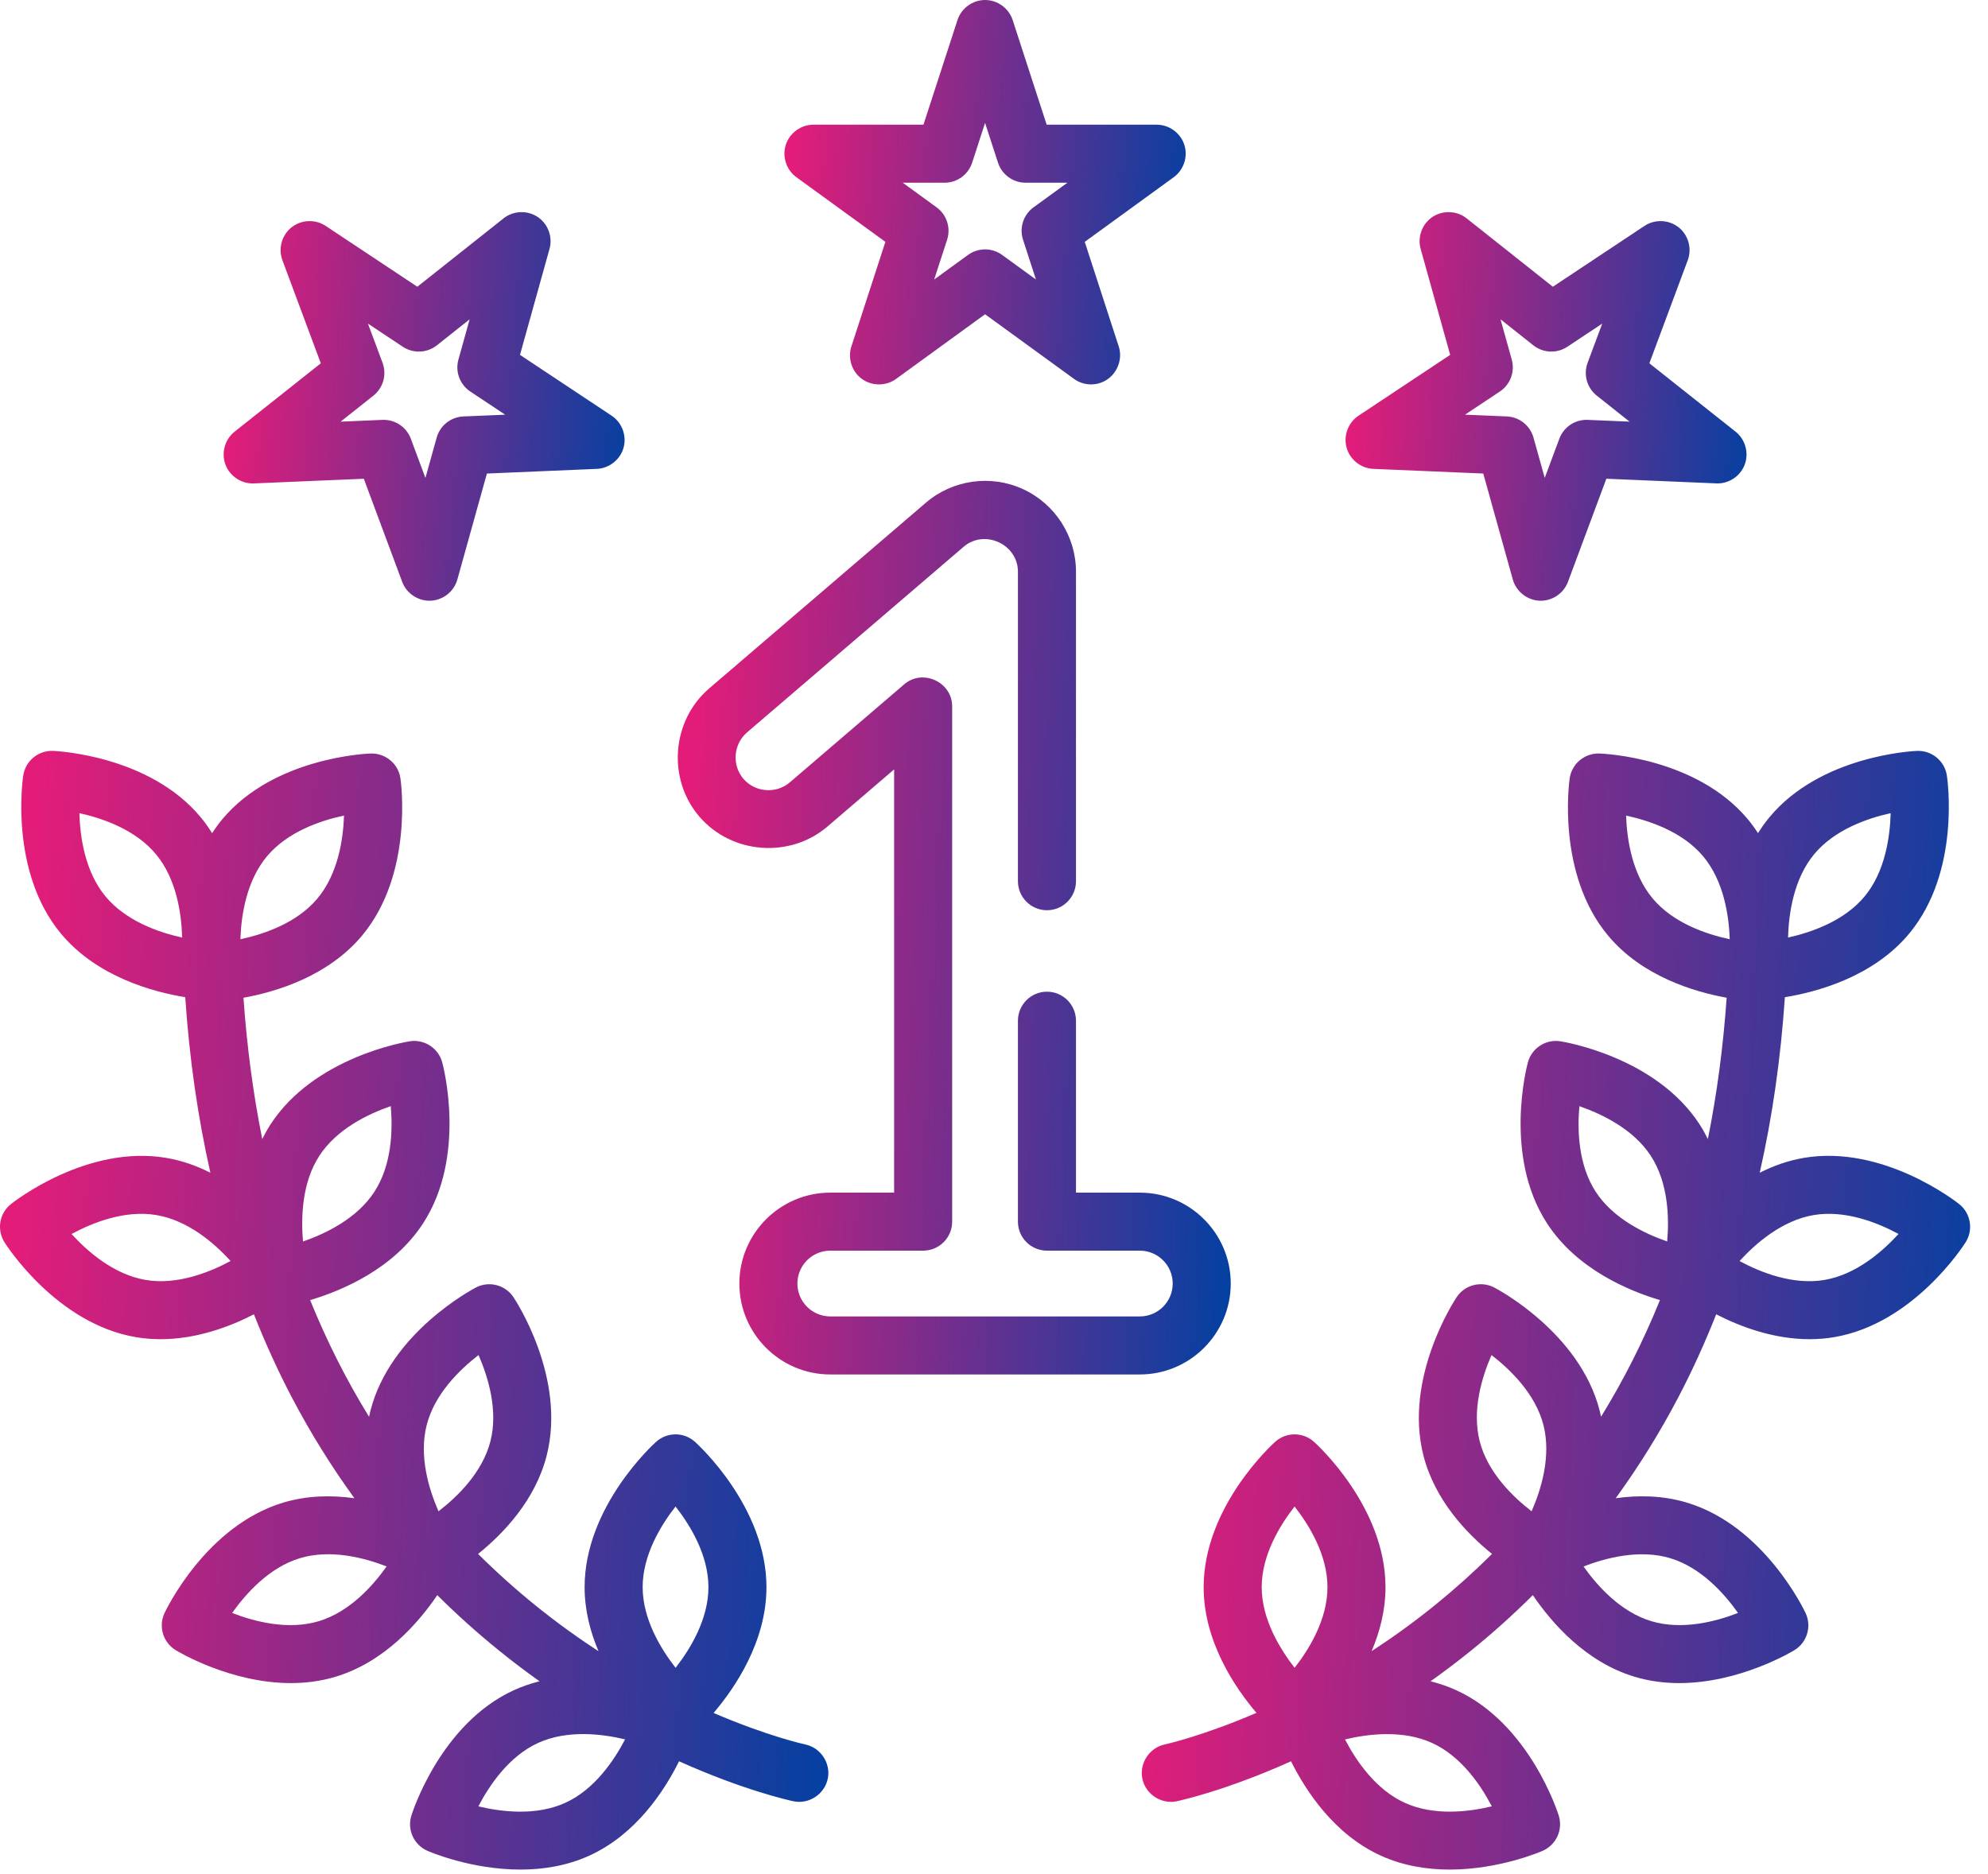 <svg width="105" height="99" viewBox="0 0 105 99" fill="none" xmlns="http://www.w3.org/2000/svg">
<path d="M103.477 63.605C103.315 63.476 99.459 60.454 95.271 61.165C94.43 61.308 93.652 61.591 92.943 61.95C93.61 59.002 94.054 55.907 94.272 52.677C95.944 52.406 98.943 51.611 100.853 49.298C103.557 46.022 102.859 41.173 102.828 40.968C102.711 40.196 102.034 39.638 101.251 39.666C101.044 39.674 96.15 39.907 93.446 43.183C93.226 43.449 93.03 43.727 92.853 44.011C92.687 43.755 92.505 43.505 92.303 43.264C89.575 40.008 84.68 39.811 84.473 39.804C83.692 39.781 83.017 40.344 82.905 41.117C82.876 41.322 82.213 46.176 84.941 49.432C86.739 51.578 89.478 52.395 91.197 52.705C91.014 55.3 90.684 57.79 90.204 60.17C90.074 59.907 89.93 59.647 89.766 59.394C87.454 55.83 82.619 55.038 82.414 55.006C81.643 54.885 80.903 55.365 80.699 56.118C80.644 56.318 79.395 61.056 81.707 64.62C83.279 67.044 86.017 68.185 87.673 68.677C86.793 70.85 85.755 72.904 84.563 74.838C84.54 74.73 84.516 74.622 84.489 74.513C83.433 70.399 79.103 68.107 78.919 68.012C78.225 67.651 77.372 67.87 76.938 68.52C76.823 68.692 74.129 72.785 75.184 76.899C75.786 79.243 77.45 80.995 78.805 82.087C77.871 83.012 76.889 83.898 75.853 84.741C74.705 85.674 73.559 86.497 72.444 87.223C72.876 86.21 73.178 85.066 73.178 83.842C73.178 79.594 69.552 76.299 69.398 76.161C68.816 75.64 67.935 75.64 67.353 76.161C67.199 76.299 63.573 79.594 63.573 83.842C63.573 86.724 65.241 89.165 66.363 90.482C63.503 91.712 61.562 92.142 61.519 92.152C60.712 92.323 60.178 93.129 60.331 93.938C60.489 94.77 61.324 95.325 62.152 95.151C62.328 95.114 64.742 94.589 68.189 93.04C68.972 94.613 70.469 96.902 72.922 98.021C74.126 98.57 75.39 98.76 76.568 98.76C79.172 98.76 81.349 97.826 81.48 97.769C82.195 97.456 82.561 96.654 82.328 95.909C82.266 95.711 80.773 91.045 76.908 89.282C76.464 89.08 76.011 88.928 75.558 88.814C76.256 88.318 76.96 87.787 77.668 87.216C78.821 86.285 79.918 85.3 80.96 84.263C81.945 85.717 83.741 87.794 86.332 88.574C87.124 88.812 87.92 88.909 88.691 88.909C91.881 88.909 94.634 87.256 94.777 87.169C95.444 86.762 95.698 85.919 95.366 85.211C95.278 85.023 93.168 80.601 89.101 79.377C87.816 78.99 86.518 78.977 85.337 79.144C86.555 77.466 87.657 75.693 88.636 73.827C89.378 72.414 90.044 70.945 90.644 69.428C91.909 70.079 93.667 70.743 95.575 70.743C96.004 70.743 96.441 70.709 96.881 70.634C101.069 69.922 103.71 65.796 103.82 65.621C104.236 64.959 104.089 64.091 103.477 63.605ZM78.792 95.42C77.551 95.717 75.731 95.933 74.194 95.232C72.658 94.531 71.628 93.017 71.039 91.885C72.283 91.588 74.106 91.373 75.636 92.071C77.173 92.772 78.204 94.288 78.792 95.42ZM68.376 79.581C69.162 80.587 70.113 82.153 70.113 83.842C70.113 85.531 69.163 87.096 68.378 88.101C67.592 87.093 66.639 85.524 66.639 83.842C66.639 82.153 67.59 80.586 68.376 79.581ZM95.81 45.134C96.885 43.832 98.614 43.23 99.859 42.955C99.824 44.232 99.559 46.05 98.489 47.346C97.414 48.648 95.684 49.25 94.439 49.526C94.475 48.248 94.739 46.431 95.81 45.134ZM87.29 47.464C86.206 46.169 85.929 44.359 85.885 43.084C87.135 43.353 88.874 43.944 89.954 45.233C91.039 46.528 91.315 48.339 91.359 49.615C90.11 49.348 88.375 48.758 87.29 47.464ZM84.279 62.952C83.36 61.535 83.305 59.705 83.417 58.434C84.625 58.853 86.278 59.651 87.193 61.062C88.112 62.478 88.167 64.308 88.055 65.579C86.847 65.161 85.194 64.363 84.279 62.952ZM78.777 71.581C79.789 72.362 81.102 73.646 81.519 75.275C81.939 76.912 81.406 78.665 80.895 79.834C79.884 79.055 78.574 77.774 78.154 76.138C77.735 74.502 78.266 72.75 78.777 71.581ZM88.217 82.312C89.835 82.799 91.061 84.162 91.797 85.204C90.607 85.666 88.833 86.125 87.216 85.638C85.599 85.151 84.374 83.79 83.638 82.749C84.829 82.287 86.607 81.827 88.217 82.312ZM96.367 67.612C94.702 67.895 93 67.221 91.877 66.615C92.74 65.672 94.127 64.469 95.785 64.187C97.449 63.904 99.152 64.579 100.275 65.184C99.412 66.128 98.025 67.331 96.367 67.612Z" fill="url(#paint0_linear_4080_71)"/>
<path d="M42.535 92.152C42.498 92.144 40.559 91.721 37.689 90.487C38.811 89.171 40.482 86.727 40.482 83.842C40.482 79.595 36.856 76.299 36.702 76.161C36.12 75.64 35.239 75.64 34.657 76.161C34.503 76.299 30.877 79.595 30.877 83.842C30.877 85.068 31.18 86.213 31.613 87.227C30.534 86.524 29.426 85.729 28.313 84.831C27.236 83.962 26.217 83.045 25.251 82.087C26.606 80.996 28.27 79.244 28.871 76.9C29.926 72.785 27.233 68.692 27.117 68.52C26.683 67.871 25.83 67.652 25.137 68.012C24.953 68.108 20.622 70.399 19.567 74.514C19.539 74.623 19.515 74.731 19.492 74.84C18.299 72.906 17.262 70.851 16.381 68.678C18.037 68.186 20.776 67.045 22.349 64.62C24.66 61.056 23.411 56.319 23.357 56.119C23.152 55.365 22.412 54.885 21.641 55.006C21.437 55.038 16.602 55.83 14.29 59.394C14.126 59.647 13.981 59.907 13.851 60.17C13.372 57.79 13.042 55.3 12.859 52.706C14.577 52.396 17.317 51.579 19.115 49.433C21.843 46.177 21.18 41.322 21.15 41.117C21.039 40.344 20.363 39.783 19.583 39.804C19.376 39.811 14.48 40.008 11.752 43.264C11.55 43.505 11.369 43.756 11.203 44.012C11.025 43.727 10.83 43.45 10.61 43.183C7.905 39.907 3.011 39.675 2.804 39.666C2.022 39.635 1.344 40.196 1.227 40.968C1.196 41.173 0.499 46.023 3.203 49.298C5.113 51.611 8.112 52.406 9.784 52.677C10.002 55.907 10.445 59.002 11.112 61.95C10.404 61.591 9.626 61.309 8.784 61.166C4.596 60.454 0.741 63.476 0.578 63.605C-0.033 64.091 -0.181 64.96 0.236 65.621C0.346 65.796 2.987 69.923 7.175 70.635C7.615 70.71 8.052 70.743 8.481 70.743C10.389 70.743 12.146 70.079 13.411 69.428C14.011 70.945 14.678 72.414 15.419 73.827C16.398 75.693 17.501 77.466 18.719 79.144C17.538 78.978 16.24 78.99 14.954 79.377C10.887 80.602 8.777 85.023 8.689 85.211C8.358 85.918 8.612 86.762 9.279 87.169C9.421 87.256 12.174 88.909 15.365 88.909C16.136 88.909 16.932 88.812 17.724 88.574C20.315 87.794 22.11 85.717 23.096 84.263C24.137 85.3 25.235 86.285 26.388 87.216C27.095 87.787 27.8 88.319 28.497 88.814C28.044 88.928 27.591 89.08 27.147 89.282C23.283 91.045 21.789 95.711 21.727 95.909C21.495 96.655 21.86 97.456 22.576 97.769C22.707 97.827 24.883 98.76 27.488 98.76C28.665 98.76 29.93 98.57 31.133 98.021C33.587 96.901 35.084 94.613 35.866 93.04C39.313 94.589 41.728 95.114 41.904 95.151C42.733 95.326 43.565 94.77 43.725 93.938C43.88 93.129 43.341 92.321 42.535 92.152ZM7.688 67.612C6.023 67.329 4.638 66.129 3.778 65.186C4.902 64.58 6.606 63.904 8.27 64.188C9.935 64.47 11.319 65.669 12.179 66.612C11.053 67.218 9.346 67.895 7.688 67.612ZM22.537 75.275C22.956 73.64 24.265 72.359 25.275 71.58C25.786 72.752 26.319 74.509 25.902 76.138C25.482 77.775 24.171 79.056 23.161 79.834C22.649 78.665 22.117 76.911 22.537 75.275ZM16.862 61.062C17.782 59.644 19.432 58.848 20.638 58.432C20.75 59.703 20.696 61.535 19.777 62.952C18.858 64.369 17.209 65.165 16.003 65.582C15.893 64.308 15.947 62.473 16.862 61.062ZM14.102 45.233C15.187 43.938 16.922 43.348 18.17 43.082C18.127 44.358 17.85 46.169 16.765 47.464C15.68 48.759 13.945 49.349 12.697 49.615C12.74 48.339 13.017 46.528 14.102 45.233ZM5.567 47.346C4.491 46.044 4.228 44.23 4.193 42.955C5.44 43.23 7.17 43.832 8.246 45.135C9.322 46.437 9.585 48.251 9.62 49.527C8.373 49.251 6.642 48.649 5.567 47.346ZM16.84 85.638C15.223 86.126 13.451 85.667 12.261 85.205C13 84.162 14.228 82.797 15.838 82.312C17.456 81.824 19.23 82.284 20.42 82.746C19.683 83.789 18.457 85.151 16.84 85.638ZM29.861 95.232C28.325 95.933 26.507 95.718 25.266 95.421C25.857 94.287 26.89 92.769 28.42 92.071C29.956 91.371 31.774 91.585 33.015 91.882C32.424 93.016 31.391 94.534 29.861 95.232ZM35.68 79.581C36.466 80.587 37.417 82.153 37.417 83.842C37.417 85.531 36.467 87.096 35.682 88.102C34.896 87.093 33.943 85.524 33.943 83.842C33.943 82.153 34.894 80.586 35.68 79.581Z" fill="url(#paint1_linear_4080_71)"/>
<path d="M42.061 9.36L46.763 12.776L44.967 18.304C44.771 18.908 44.977 19.588 45.476 19.981C46.009 20.401 46.777 20.416 47.326 20.018L52.028 16.601L56.73 20.018C57.297 20.429 58.088 20.398 58.617 19.941C59.079 19.542 59.279 18.889 59.089 18.304L57.293 12.776L61.995 9.36C62.535 8.967 62.761 8.249 62.542 7.618C62.331 7.008 61.741 6.587 61.094 6.587H55.282L53.486 1.059C53.283 0.435 52.685 0 52.028 0C51.372 0 50.773 0.435 50.571 1.059L48.774 6.587H42.962C42.316 6.587 41.725 7.008 41.514 7.618C41.296 8.249 41.521 8.967 42.061 9.36ZM49.888 9.652C50.552 9.652 51.141 9.225 51.346 8.593L52.028 6.492L52.711 8.593C52.916 9.225 53.505 9.652 54.169 9.652H56.377L54.59 10.95C54.053 11.341 53.828 12.033 54.033 12.664L54.716 14.765L52.929 13.467C52.392 13.076 51.664 13.076 51.127 13.467L49.34 14.765L50.023 12.665C50.228 12.033 50.003 11.341 49.466 10.951L47.679 9.652L49.888 9.652Z" fill="url(#paint2_linear_4080_71)"/>
<path d="M72.534 24.768L78.341 25.014L79.902 30.613C80.079 31.245 80.658 31.705 81.314 31.733C81.969 31.761 82.586 31.352 82.815 30.736L84.843 25.289L90.65 25.535C91.297 25.564 91.904 25.168 92.141 24.566C92.385 23.946 92.191 23.218 91.668 22.803L87.114 19.191L89.143 13.744C89.365 13.149 89.187 12.46 88.706 12.047C88.191 11.605 87.424 11.557 86.859 11.932L82.016 15.147L77.463 11.534C76.931 11.113 76.163 11.095 75.613 11.492C75.098 11.864 74.863 12.535 75.034 13.147L76.594 18.746L71.752 21.96C71.196 22.329 70.94 23.037 71.131 23.676C71.316 24.295 71.888 24.741 72.534 24.768ZM79.217 20.683C79.77 20.316 80.024 19.635 79.846 18.995L79.253 16.867L80.983 18.24C81.504 18.653 82.23 18.684 82.784 18.316L84.624 17.095L83.853 19.165C83.621 19.787 83.817 20.488 84.337 20.9L86.067 22.273L83.86 22.18C83.195 22.15 82.591 22.554 82.359 23.176L81.588 25.246L80.995 23.118C80.817 22.479 80.247 22.026 79.584 21.998L77.377 21.905L79.217 20.683Z" fill="url(#paint3_linear_4080_71)"/>
<path d="M13.408 25.536L19.215 25.29L21.243 30.737C21.472 31.352 22.088 31.761 22.744 31.733C23.4 31.705 23.98 31.246 24.156 30.613L25.717 25.015L31.524 24.768C32.169 24.741 32.742 24.295 32.927 23.677C33.118 23.038 32.863 22.329 32.306 21.96L27.464 18.746L29.024 13.147C29.195 12.535 28.96 11.864 28.445 11.493C27.895 11.095 27.127 11.113 26.596 11.535L22.042 15.147L17.199 11.932C16.634 11.557 15.867 11.605 15.352 12.047C14.871 12.461 14.694 13.149 14.915 13.744L16.944 19.191L12.39 22.804C11.867 23.219 11.673 23.946 11.917 24.567C12.154 25.168 12.761 25.564 13.408 25.536ZM20.205 19.165L19.434 17.095L21.275 18.317C21.828 18.684 22.555 18.653 23.075 18.241L24.805 16.868L24.212 18.996C24.034 19.635 24.288 20.317 24.841 20.684L26.681 21.906L24.474 21.999C23.811 22.027 23.241 22.48 23.063 23.119L22.47 25.247L21.699 23.177C21.475 22.575 20.901 22.179 20.263 22.179C20.241 22.179 20.22 22.179 20.198 22.18L17.991 22.274L19.721 20.901C20.241 20.488 20.437 19.787 20.205 19.165Z" fill="url(#paint4_linear_4080_71)"/>
<path d="M65.004 67.803C65.004 65.155 62.85 63.001 60.202 63.001H56.83V53.919C56.83 53.073 56.144 52.386 55.297 52.386C54.451 52.386 53.764 53.073 53.764 53.919V64.534C53.764 65.38 54.451 66.066 55.297 66.066H60.202C61.16 66.066 61.939 66.846 61.939 67.803C61.939 68.761 61.16 69.54 60.202 69.54H43.853C42.895 69.54 42.116 68.761 42.116 67.803C42.116 66.846 42.895 66.066 43.853 66.066H48.758C49.604 66.066 50.29 65.38 50.29 64.534V37.311C50.29 36.029 48.735 35.311 47.76 36.147L41.714 41.33C40.995 41.947 39.88 41.86 39.265 41.141C38.648 40.422 38.734 39.308 39.453 38.692L50.897 28.883C52.002 27.937 53.764 28.75 53.764 30.202V46.55C53.764 47.397 54.451 48.083 55.297 48.083C56.144 48.083 56.83 47.397 56.83 46.55V30.202C56.83 28.332 55.732 26.62 54.034 25.839C52.336 25.057 50.322 25.339 48.902 26.555L37.458 36.365C35.471 38.068 35.233 41.148 36.937 43.136C38.64 45.123 41.721 45.362 43.709 43.657L47.225 40.643V63.001H43.853C41.205 63.001 39.051 65.156 39.051 67.804C39.051 70.452 41.205 72.606 43.853 72.606H60.202C62.85 72.606 65.004 70.452 65.004 67.803Z" fill="url(#paint5_linear_4080_71)"/>
<defs>
<linearGradient id="paint0_linear_4080_71" x1="61.524" y1="54.986" x2="106.646" y2="57.368" gradientUnits="userSpaceOnUse">
<stop stop-color="#E31C79"/>
<stop offset="1" stop-color="#0041A2"/>
</linearGradient>
<linearGradient id="paint1_linear_4080_71" x1="1.22" y1="54.986" x2="46.341" y2="57.368" gradientUnits="userSpaceOnUse">
<stop stop-color="#E31C79"/>
<stop offset="1" stop-color="#0041A2"/>
</linearGradient>
<linearGradient id="paint2_linear_4080_71" x1="42.022" y1="5.265" x2="63.82" y2="6.887" gradientUnits="userSpaceOnUse">
<stop stop-color="#E31C79"/>
<stop offset="1" stop-color="#0041A2"/>
</linearGradient>
<linearGradient id="paint3_linear_4080_71" x1="71.659" y1="16.528" x2="93.442" y2="18.131" gradientUnits="userSpaceOnUse">
<stop stop-color="#E31C79"/>
<stop offset="1" stop-color="#0041A2"/>
</linearGradient>
<linearGradient id="paint4_linear_4080_71" x1="12.403" y1="16.528" x2="34.186" y2="18.131" gradientUnits="userSpaceOnUse">
<stop stop-color="#E31C79"/>
<stop offset="1" stop-color="#0041A2"/>
</linearGradient>
<linearGradient id="paint5_linear_4080_71" x1="36.613" y1="37.64" x2="66.758" y2="38.97" gradientUnits="userSpaceOnUse">
<stop stop-color="#E31C79"/>
<stop offset="1" stop-color="#0041A2"/>
</linearGradient>
</defs>
</svg>
